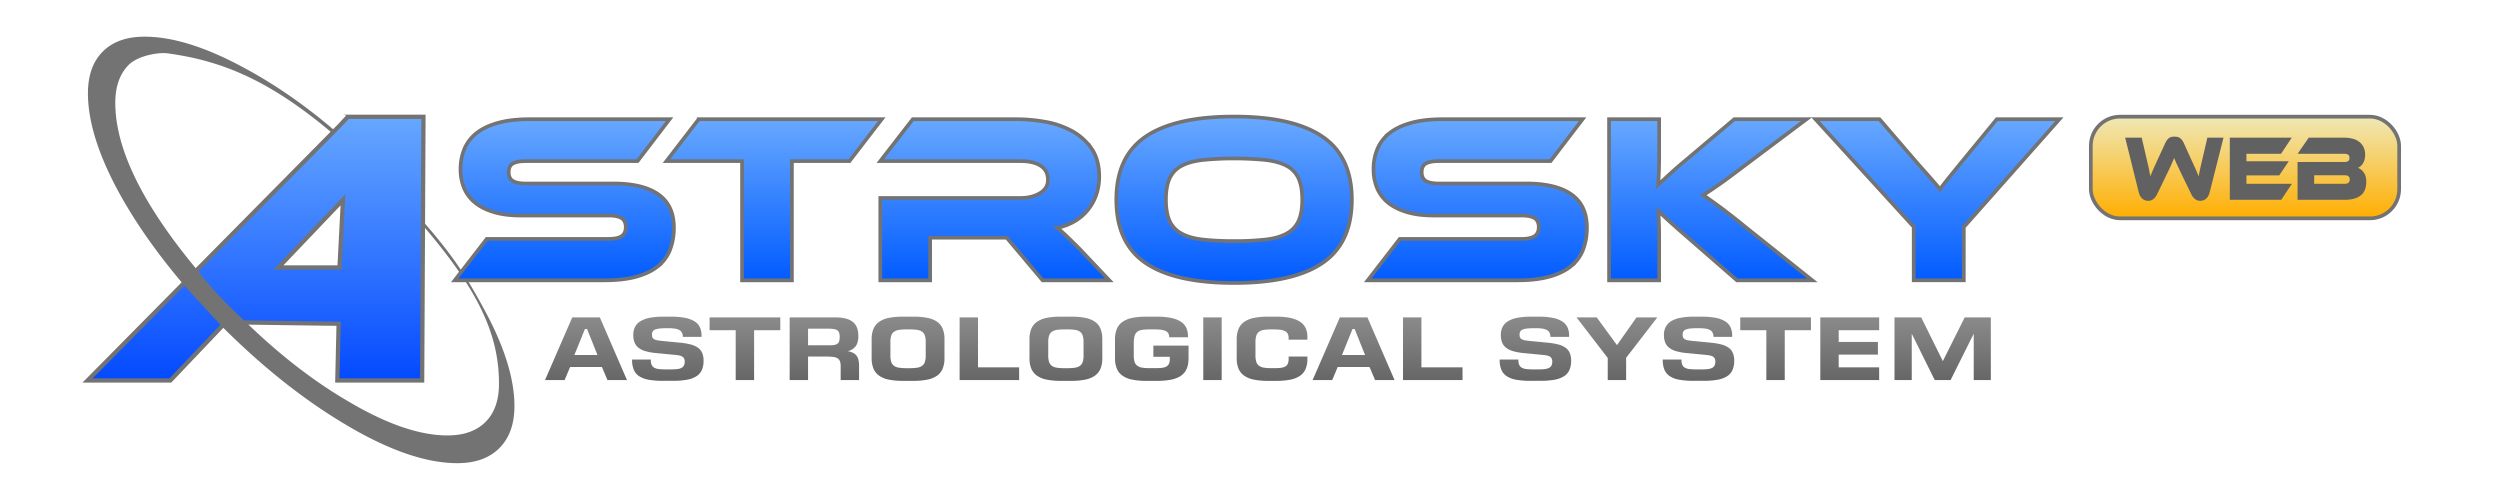 <svg xmlns="http://www.w3.org/2000/svg" xmlns:xlink="http://www.w3.org/1999/xlink" width="3000" height="586" viewBox="0 0 3000 586">
  <defs>
    <style>
      .cls-1, .cls-3, .cls-5 {
        stroke: #737373;
      }

      .cls-1 {
        stroke-width: 5.07px;
        fill: url(#linear-gradient);
      }

      .cls-1, .cls-2, .cls-3, .cls-4, .cls-6 {
        fill-rule: evenodd;
      }

      .cls-2 {
        fill: #737373;
      }

      .cls-3, .cls-5 {
        stroke-width: 4.43px;
      }

      .cls-3 {
        fill: url(#linear-gradient-2);
      }

      .cls-4 {
        fill: url(#linear-gradient-3);
      }

      .cls-5 {
        fill: url(#linear-gradient-4);
      }

      .cls-6 {
        fill: #616161;
      }
    </style>
    <linearGradient id="linear-gradient" x1="306.594" y1="456.562" x2="306.594" y2="140.188" gradientUnits="userSpaceOnUse">
      <stop offset="0" stop-color="#044aff"/>
      <stop offset="1" stop-color="#66a7ff"/>
    </linearGradient>
    <linearGradient id="linear-gradient-2" x1="1508.499" y1="339.562" x2="1508.499" y2="139.875" gradientUnits="userSpaceOnUse">
      <stop offset="0" stop-color="#005aff"/>
      <stop offset="1" stop-color="#69a9ff"/>
    </linearGradient>
    <linearGradient id="linear-gradient-3" x1="1521.5" y1="457" x2="1521.5" y2="380" gradientUnits="userSpaceOnUse">
      <stop offset="0" stop-color="#666"/>
      <stop offset="1" stop-color="#8b8b8b"/>
    </linearGradient>
    <linearGradient id="linear-gradient-4" x1="2694" y1="262" x2="2694" y2="140" gradientUnits="userSpaceOnUse">
      <stop offset="0" stop-color="#ffae00"/>
      <stop offset="1" stop-color="#efe8b6"/>
    </linearGradient>
  </defs>
  <path id="Téglalap_2" data-name="Téglalap 2" class="cls-1" d="M506.61,456.565H404.783l1.559-68.058s-134.662-1.669-135.285-1.99l-66.649,70.048H105.017L407.032,151.246c10.342-10.909,10.22-11.073,10.22-11.073h90.917Zm-172.466-135.6h73.237l4.189-81.241Z"/>
  <path id="Alak_1" data-name="Alak 1" class="cls-2" d="M599.249,537.735q-18.071,18.071-50.4,18.074-57.546,0-136.956-48.017Q338.18,463.58,265.9,391.318l-43.358-47.17q-53.277-62.306-84.189-121.289-32.82-63.253-32.82-110.825,0-32.34,17.822-50.18T173.5,44.017q47.055,0,109.806,32.292C322.6,96.568,360.485,121.55,402,157l-3,3C319.5,92.682,261.68,72.383,201,64c-11.129-1.537-35.731,3.011-46.5,13.788s-16.149,26-16.149,45.662q0,83.72,100.836,203.575S252.494,346.261,288,380a4.757,4.757,0,0,0,1.182.8q63.241,62.57,127.9,100.329,69.44,41.381,119.862,41.381,29.485,0,45.662-16.172t16.171-45.661c0-56.438-21.7-109.183-91.773-190.681v-5c37.382,42.5,53.6,68.372,75.334,108.638q34.981,65.171,34.989,113.679Q617.323,519.657,599.249,537.735ZM288.27,379.765c0.319,0.36.668,0.725,1.058,1.094-0.047-.021-0.1-0.032-0.146-0.055-0.335-.331-0.669-0.651-1-0.983Z"/>
  <path id="stroSky_másolat" data-name="stroSky másolat" class="cls-3" d="M630.948,220.208q-10.4,0-15.461-3.035t-5.058-10.548q0-7.512,5.058-10.4t15.461-2.89h134.1l38.437-50.286H635.572q-21.966,0-37.714,4.335t-25.722,12.138A47.6,47.6,0,0,0,557.4,178.447a62.119,62.119,0,0,0-4.769,24.71,57.7,57.7,0,0,0,4.335,22.686,44.359,44.359,0,0,0,13.294,17.485q8.955,7.227,22.542,11.271t32.368,4.046h105.2q10.689,0,15.606,3.179t4.913,10.693q0,7.518-4.913,10.837t-15.606,3.324H584.13l-38.437,49.708H725.74q21.96,0,37.714-4.335t25.866-12.427a47.059,47.059,0,0,0,14.739-19.941,72.677,72.677,0,0,0,4.624-26.588q0-26.586-18.5-39.738t-54.043-13.149h-105.2Zm207.5-77.163-38.726,50.286H890.47V336.386h59.823V193.331h69.067l38.73-50.286H838.45Zm457.2,155.771q-10.125-10.113-16.18-15.895a138.986,138.986,0,0,0-10.98-9.537,65.294,65.294,0,0,0,21.24-7.948,58.744,58.744,0,0,0,25.86-31.934,65.53,65.53,0,0,0,3.47-21.386q0-20.808-9.39-34.1a68.954,68.954,0,0,0-23.84-21.1,104.3,104.3,0,0,0-32.08-10.838,201.067,201.067,0,0,0-34.11-3.034H1095.37l-39.01,50.286h168.2q15.6,0,24.27,5.635t8.67,16.907q0,10.119-9.53,15.9t-23.41,5.78h-168.2v98.838h59.82V285.233h91.9l43.07,51.153h80.05Zm79.19-134.963q-35.265,23.991-35.26,75.718,0,52.02,35.12,76.007,35.1,23.991,106.2,23.987,70.8,0,106.07-23.987,35.25-23.985,35.25-76.007,0-51.729-35.4-75.718T1480.9,139.866Q1410.1,139.866,1374.84,163.853ZM1442.75,287.4q-15.6-1.875-25.28-7.369a32.3,32.3,0,0,1-14.02-15.173q-4.335-9.678-4.33-25.287t4.33-25.288a31.612,31.612,0,0,1,14.02-15.028q9.675-5.343,25.28-7.225a388.432,388.432,0,0,1,76.3,0q15.6,1.884,25.29,7.225a31.639,31.639,0,0,1,14.01,15.028q4.335,9.687,4.34,25.288t-4.34,25.287a32.329,32.329,0,0,1-14.01,15.173q-9.69,5.493-25.29,7.369a325.745,325.745,0,0,1-38.15,1.879A325.864,325.864,0,0,1,1442.75,287.4Zm283.8-67.192q-10.4,0-15.46-3.035t-5.06-10.548q0-7.512,5.06-10.4t15.46-2.89h134.1l38.43-50.286h-167.9q-21.975,0-37.72,4.335t-25.72,12.138A47.592,47.592,0,0,0,1653,178.447a62.1,62.1,0,0,0-4.77,24.71,57.7,57.7,0,0,0,4.34,22.686,44.386,44.386,0,0,0,13.29,17.485q8.955,7.227,22.54,11.271t32.37,4.046h105.2q10.68,0,15.6,3.179t4.92,10.693q0,7.518-4.92,10.837-4.9,3.327-15.6,3.324H1679.73l-38.43,49.708h180.04q21.96,0,37.72-4.335t25.86-12.427a46.963,46.963,0,0,0,14.74-19.941,72.676,72.676,0,0,0,4.63-26.588q0-26.586-18.5-39.738t-54.04-13.149h-105.2Zm368.19,52.309q-18.795-15.315-30.64-23.987t-20.23-14.45q4.62-2.886,9.4-6.069,4.755-3.177,10.54-7.225t13.15-9.537q7.38-5.487,16.91-12.716l73.98-55.488h-86.7l-55.77,47.107q-13.305,10.986-21.53,18.64t-14.02,12.861q0.57-7.512.87-16.184t0.29-17.629v-44.8h-60.12V336.386h60.12V280.9q0-6.936-.29-14.017t-0.58-13.727q4.905,4.917,12.86,12.138t22.97,20.23l58.38,50.864h90.46Zm301.42-129.472-43.93,53.465q-10.395,12.72-15.89,19.652t-8.38,10.982c-0.97-1.346-2.6-3.369-4.92-6.069s-4.81-5.586-7.51-8.67-5.3-6.019-7.8-8.815-4.53-5.057-6.07-6.791l-46.24-53.754h-76.88l117.92,129.183v64.158h60.11V272.517L2471.3,143.045h-75.14Z"/>
  <path id="ASTROLOGICAL_SYSTEM_másolat" data-name="ASTROLOGICAL SYSTEM másolat" class="cls-4" d="M689.257,426l12.664-31.212h2.558L716.956,426h-27.7Zm33.064,14.394L729,456.1H752.39l-32.564-75.2H686.7L654.01,456.1h23.519l6.613-15.706h38.179Zm39.053-29.646a15.2,15.2,0,0,0,4.616,6.363,23.865,23.865,0,0,0,8.3,4.192,66.485,66.485,0,0,0,12.477,2.323L809.41,425.8q2.87,0.253,5.116.656a13.354,13.354,0,0,1,3.836,1.238,5.869,5.869,0,0,1,2.433,2.3,7.769,7.769,0,0,1,.842,3.889,10.261,10.261,0,0,1-.966,4.772,6.6,6.6,0,0,1-2.964,2.854,15.488,15.488,0,0,1-5.084,1.389,61.352,61.352,0,0,1-7.33.378h-6.8a66.386,66.386,0,0,1-7.923-.4,14.763,14.763,0,0,1-5.428-1.591,7.212,7.212,0,0,1-3.119-3.358,13.78,13.78,0,0,1-1-5.707V431.4H758.5v0.5a29.874,29.874,0,0,0,2.09,11.919,17.313,17.313,0,0,0,6.582,7.727,31.006,31.006,0,0,0,11.541,4.192,97.949,97.949,0,0,0,16.968,1.262h11.292a99.522,99.522,0,0,0,16.688-1.212,32.9,32.9,0,0,0,11.6-4.015,17.357,17.357,0,0,0,6.8-7.449,26.681,26.681,0,0,0,2.215-11.515,23.127,23.127,0,0,0-1.715-9.444,15,15,0,0,0-5.241-6.288,27.281,27.281,0,0,0-8.827-3.813,83.679,83.679,0,0,0-12.477-2.071l-21.46-2.07a58.845,58.845,0,0,1-6.021-.834,11.325,11.325,0,0,1-3.712-1.338,4.6,4.6,0,0,1-1.9-2.147,8.445,8.445,0,0,1-.531-3.207,7.5,7.5,0,0,1,.9-3.888,5.966,5.966,0,0,1,3.119-2.374,22.106,22.106,0,0,1,5.864-1.187q3.649-.329,9.2-0.328a58.041,58.041,0,0,1,8.048.48,16.56,16.56,0,0,1,5.552,1.666,7.715,7.715,0,0,1,3.244,3.207,11.432,11.432,0,0,1,1.123,5.1h22.4v-1.565a23.092,23.092,0,0,0-2.09-10.2,17.065,17.065,0,0,0-6.581-7.071,33.978,33.978,0,0,0-11.51-4.116,91.565,91.565,0,0,0-16.875-1.338h-8.422a86.676,86.676,0,0,0-16.563,1.363,33.533,33.533,0,0,0-11.292,4.116,17.391,17.391,0,0,0-6.488,6.869,20.861,20.861,0,0,0-2.09,9.57A24.622,24.622,0,0,0,761.374,410.748ZM851.52,396.2h31.317v59.9h22.084V396.2h31.442V380.9H851.52v15.3Zm157.27,59.9h22.09V439.232a34.1,34.1,0,0,0-.63-6.944,13.346,13.346,0,0,0-2.18-5.177,12.135,12.135,0,0,0-4.21-3.586,23.579,23.579,0,0,0-6.65-2.171,16.081,16.081,0,0,0,9.52-5.783q3.27-4.319,3.27-12.449,0-11.565-6.7-16.894-6.72-5.328-20.5-5.328H947.592v75.2h22.084V427.869h21.336a77.185,77.185,0,0,1,8.328.378,14.031,14.031,0,0,1,5.49,1.591,7.047,7.047,0,0,1,3.03,3.485,16.478,16.478,0,0,1,.93,6.111V456.1Zm-39.114-41.767v-19.9H994.63a34.623,34.623,0,0,1,6.36.48,9.371,9.371,0,0,1,3.96,1.591,5.808,5.808,0,0,1,2.06,2.954,15.147,15.147,0,0,1,.6,4.621,24.057,24.057,0,0,1-.38,4.52,6.19,6.19,0,0,1-1.59,3.207,7.473,7.473,0,0,1-3.43,1.894,21.894,21.894,0,0,1-5.833.631h-26.7Zm76.294,15.5a32.077,32.077,0,0,0,2.16,12.424,19.452,19.452,0,0,0,6.67,8.434,30.365,30.365,0,0,0,11.54,4.8,80.754,80.754,0,0,0,16.81,1.515h13.17a80.754,80.754,0,0,0,16.81-1.515,30.012,30.012,0,0,0,11.51-4.8,19.393,19.393,0,0,0,6.61-8.434,32.487,32.487,0,0,0,2.12-12.424V407.162a33.262,33.262,0,0,0-2.09-12.5,18.936,18.936,0,0,0-6.58-8.434,29.988,29.988,0,0,0-11.51-4.747,82.441,82.441,0,0,0-16.87-1.49h-13.17a80.754,80.754,0,0,0-16.81,1.515,30.365,30.365,0,0,0-11.54,4.8,19.464,19.464,0,0,0-6.67,8.434,32.077,32.077,0,0,0-2.16,12.424v22.676Zm45.76-34.545a60.212,60.212,0,0,1,8.88.556,13.442,13.442,0,0,1,5.91,2.2,9.159,9.159,0,0,1,3.3,4.6,23.98,23.98,0,0,1,1.03,7.752v16.212a24.224,24.224,0,0,1-1.03,7.778,9.087,9.087,0,0,1-3.33,4.621,13.844,13.844,0,0,1-5.92,2.222,56.789,56.789,0,0,1-8.84.581h-4.11a57.017,57.017,0,0,1-8.85-.581,13.676,13.676,0,0,1-5.92-2.248,9.352,9.352,0,0,1-3.33-4.621,24.256,24.256,0,0,1-1.03-7.752V410.5a24.505,24.505,0,0,1,1.03-7.777,9.21,9.21,0,0,1,3.33-4.622,13.921,13.921,0,0,1,5.92-2.222,57.141,57.141,0,0,1,8.85-.581h4.11Zm81.88-14.393h-22.08v75.2h71.43V440.8h-49.35V380.9Zm61.76,48.938a32.077,32.077,0,0,0,2.16,12.424,19.452,19.452,0,0,0,6.67,8.434,30.365,30.365,0,0,0,11.54,4.8,80.754,80.754,0,0,0,16.81,1.515h13.17a80.754,80.754,0,0,0,16.81-1.515,30.012,30.012,0,0,0,11.51-4.8,19.393,19.393,0,0,0,6.61-8.434,32.487,32.487,0,0,0,2.12-12.424V407.162a33.262,33.262,0,0,0-2.09-12.5,18.936,18.936,0,0,0-6.58-8.434,29.988,29.988,0,0,0-11.51-4.747,82.441,82.441,0,0,0-16.87-1.49h-13.17a80.754,80.754,0,0,0-16.81,1.515,30.365,30.365,0,0,0-11.54,4.8,19.464,19.464,0,0,0-6.67,8.434,32.077,32.077,0,0,0-2.16,12.424v22.676Zm45.76-34.545a60.212,60.212,0,0,1,8.88.556,13.442,13.442,0,0,1,5.91,2.2,9.159,9.159,0,0,1,3.3,4.6,23.98,23.98,0,0,1,1.03,7.752v16.212a24.224,24.224,0,0,1-1.03,7.778,9.087,9.087,0,0,1-3.33,4.621,13.844,13.844,0,0,1-5.92,2.222,56.789,56.789,0,0,1-8.84.581h-4.11a57.017,57.017,0,0,1-8.85-.581,13.676,13.676,0,0,1-5.92-2.248,9.352,9.352,0,0,1-3.33-4.621,24.256,24.256,0,0,1-1.03-7.752V410.5a24.505,24.505,0,0,1,1.03-7.777,9.21,9.21,0,0,1,3.33-4.622,13.921,13.921,0,0,1,5.92-2.222,57.141,57.141,0,0,1,8.85-.581h4.11Zm145.14,19.445h-42.23v13.434h19.71v2.575a13.713,13.713,0,0,1-1,5.707,7.2,7.2,0,0,1-3.09,3.359,14.46,14.46,0,0,1-5.39,1.591,66.571,66.571,0,0,1-7.93.4h-6.67a57.156,57.156,0,0,1-8.86-.581,13.72,13.72,0,0,1-5.93-2.248,9.232,9.232,0,0,1-3.33-4.621,23.976,23.976,0,0,1-1.03-7.752V412.465a37.507,37.507,0,0,1,.84-8.813,9.845,9.845,0,0,1,2.96-5.2,11.731,11.731,0,0,1,5.65-2.5,50.326,50.326,0,0,1,8.95-.657h6.3a64.9,64.9,0,0,1,8.05.43,18.067,18.067,0,0,1,5.55,1.49,7.066,7.066,0,0,1,3.21,2.878,9.2,9.2,0,0,1,1.03,4.6h22.46v-1.565a22.682,22.682,0,0,0-2.09-9.975,18,18,0,0,0-6.58-7.247,33.83,33.83,0,0,0-11.51-4.419,82.477,82.477,0,0,0-16.88-1.49H1375.3a80.169,80.169,0,0,0-16.9,1.54,30.745,30.745,0,0,0-11.58,4.823,19.484,19.484,0,0,0-6.67,8.485,32.624,32.624,0,0,0-2.15,12.525v22.474a32.085,32.085,0,0,0,2.15,12.424,19.525,19.525,0,0,0,6.67,8.434,30.43,30.43,0,0,0,11.58,4.8,81.472,81.472,0,0,0,16.9,1.515h13.41a87.379,87.379,0,0,0,15.51-1.212,35.271,35.271,0,0,0,11.23-3.838,19.95,19.95,0,0,0,7.14-6.717,24.349,24.349,0,0,0,3.31-9.848,54.905,54.905,0,0,0,.37-6.616v-14.04Zm17.65,41.362h22.09V380.9h-22.09v75.2Zm102.44-28.231v2.878a13.713,13.713,0,0,1-1,5.707,7.234,7.234,0,0,1-3.08,3.359,14.46,14.46,0,0,1-5.39,1.591,65.489,65.489,0,0,1-7.85.4h-3.36a56.789,56.789,0,0,1-8.84-.581,13.676,13.676,0,0,1-5.92-2.248,9.232,9.232,0,0,1-3.33-4.621,23.976,23.976,0,0,1-1.03-7.752V410.7a24.863,24.863,0,0,1,1.03-7.9,9.447,9.447,0,0,1,3.24-4.671,12.8,12.8,0,0,1,5.7-2.248,52.089,52.089,0,0,1,8.4-.581h3.62a57.949,57.949,0,0,1,8.03.48,16.881,16.881,0,0,1,5.54,1.642,7.338,7.338,0,0,1,3.21,3.156,10.986,10.986,0,0,1,1.03,5.076v1.919h22.52v-3.384a24.656,24.656,0,0,0-2.09-10.429,18.506,18.506,0,0,0-6.58-7.576,33.2,33.2,0,0,0-11.51-4.621,78.644,78.644,0,0,0-16.88-1.565h-10.48a80.235,80.235,0,0,0-16.9,1.54,30.624,30.624,0,0,0-11.57,4.823,19.506,19.506,0,0,0-6.68,8.485,32.814,32.814,0,0,0-2.15,12.525v22.474a32.272,32.272,0,0,0,2.15,12.424,19.547,19.547,0,0,0,6.68,8.434,30.312,30.312,0,0,0,11.57,4.8,81.54,81.54,0,0,0,16.9,1.515h10.48a82.272,82.272,0,0,0,16.82-1.489,30.845,30.845,0,0,0,11.51-4.672,18.893,18.893,0,0,0,6.61-8.182,30.774,30.774,0,0,0,2.12-12.02v-2.777h-22.52ZM1610.37,426l12.66-31.212h2.56L1638.07,426h-27.7Zm33.06,14.394,6.68,15.706h23.39l-32.56-75.2h-33.13l-32.69,75.2h23.52l6.61-15.706h38.18Zm62.26-59.494h-22.08v75.2h71.43V440.8h-49.35V380.9Zm96.76,29.848a15.251,15.251,0,0,0,4.62,6.363,23.819,23.819,0,0,0,8.29,4.192,66.489,66.489,0,0,0,12.48,2.323l22.65,2.172c1.91,0.169,3.61.387,5.11,0.656a13.351,13.351,0,0,1,3.84,1.238,5.862,5.862,0,0,1,2.43,2.3,7.791,7.791,0,0,1,.84,3.889,10.315,10.315,0,0,1-.96,4.772,6.641,6.641,0,0,1-2.97,2.854,15.448,15.448,0,0,1-5.08,1.389,61.328,61.328,0,0,1-7.33.378h-6.8a66.273,66.273,0,0,1-7.92-.4,14.721,14.721,0,0,1-5.43-1.591,7.159,7.159,0,0,1-3.12-3.358,13.713,13.713,0,0,1-1-5.707V431.4h-22.52v0.5a29.945,29.945,0,0,0,2.09,11.919,17.321,17.321,0,0,0,6.58,7.727,31.047,31.047,0,0,0,11.54,4.192,98,98,0,0,0,16.97,1.262h11.29a99.522,99.522,0,0,0,16.69-1.212,32.821,32.821,0,0,0,11.6-4.015,17.3,17.3,0,0,0,6.8-7.449,26.619,26.619,0,0,0,2.22-11.515,23.008,23.008,0,0,0-1.72-9.444,14.954,14.954,0,0,0-5.24-6.288,27.278,27.278,0,0,0-8.82-3.813,83.857,83.857,0,0,0-12.48-2.071l-21.46-2.07a58.619,58.619,0,0,1-6.02-.834,11.26,11.26,0,0,1-3.71-1.338,4.626,4.626,0,0,1-1.91-2.147,8.525,8.525,0,0,1-.53-3.207,7.43,7.43,0,0,1,.91-3.888,5.945,5.945,0,0,1,3.12-2.374,22.047,22.047,0,0,1,5.86-1.187q3.645-.329,9.2-0.328a58.1,58.1,0,0,1,8.05.48,16.475,16.475,0,0,1,5.55,1.666,7.713,7.713,0,0,1,3.25,3.207,11.5,11.5,0,0,1,1.12,5.1h22.4v-1.565a23.134,23.134,0,0,0-2.09-10.2,17.088,17.088,0,0,0-6.59-7.071,33.931,33.931,0,0,0-11.51-4.116,91.439,91.439,0,0,0-16.87-1.338h-8.42a86.768,86.768,0,0,0-16.57,1.363,33.554,33.554,0,0,0-11.29,4.116,17.46,17.46,0,0,0-6.49,6.869,20.912,20.912,0,0,0-2.09,9.57A24.552,24.552,0,0,0,1802.45,410.748ZM1929.28,456.1h22.08V429.333l37.43-48.433h-25.01l-23.4,33.231L1916.11,380.9h-24.26l37.43,48.635V456.1Zm68.87-45.352a15.251,15.251,0,0,0,4.62,6.363,23.819,23.819,0,0,0,8.29,4.192,66.489,66.489,0,0,0,12.48,2.323l22.65,2.172c1.91,0.169,3.62.387,5.11,0.656a13.351,13.351,0,0,1,3.84,1.238,5.862,5.862,0,0,1,2.43,2.3,7.791,7.791,0,0,1,.84,3.889,10.315,10.315,0,0,1-.96,4.772,6.641,6.641,0,0,1-2.97,2.854,15.448,15.448,0,0,1-5.08,1.389,61.328,61.328,0,0,1-7.33.378h-6.8a66.273,66.273,0,0,1-7.92-.4,14.721,14.721,0,0,1-5.43-1.591,7.159,7.159,0,0,1-3.12-3.358,13.713,13.713,0,0,1-1-5.707V431.4h-22.52v0.5a29.945,29.945,0,0,0,2.09,11.919,17.321,17.321,0,0,0,6.58,7.727,31.047,31.047,0,0,0,11.54,4.192,98,98,0,0,0,16.97,1.262h11.29a99.522,99.522,0,0,0,16.69-1.212,32.95,32.95,0,0,0,11.61-4.015,17.421,17.421,0,0,0,6.8-7.449,26.773,26.773,0,0,0,2.21-11.515,23.008,23.008,0,0,0-1.72-9.444,14.954,14.954,0,0,0-5.24-6.288,27.278,27.278,0,0,0-8.82-3.813,83.857,83.857,0,0,0-12.48-2.071l-21.46-2.07a58.619,58.619,0,0,1-6.02-.834,11.26,11.26,0,0,1-3.71-1.338,4.626,4.626,0,0,1-1.91-2.147,8.525,8.525,0,0,1-.53-3.207,7.527,7.527,0,0,1,.91-3.888,5.945,5.945,0,0,1,3.12-2.374,22.047,22.047,0,0,1,5.86-1.187c2.44-.219,5.5-0.328,9.2-0.328a58,58,0,0,1,8.05.48,16.475,16.475,0,0,1,5.55,1.666,7.713,7.713,0,0,1,3.25,3.207,11.5,11.5,0,0,1,1.12,5.1h22.4v-1.565a23.134,23.134,0,0,0-2.09-10.2,17.127,17.127,0,0,0-6.58-7.071,34.09,34.09,0,0,0-11.51-4.116,91.63,91.63,0,0,0-16.88-1.338h-8.42a86.584,86.584,0,0,0-16.56,1.363,33.614,33.614,0,0,0-11.3,4.116,17.362,17.362,0,0,0-6.48,6.869,20.785,20.785,0,0,0-2.09,9.57A24.561,24.561,0,0,0,1998.15,410.748ZM2088.3,396.2h31.31v59.9h22.09V396.2h31.44V380.9H2088.3v15.3Zm96.07,59.9h70.62V440.8h-48.54V425.5h47.04v-15.2h-47.04V396.2h48.54V380.9h-70.62v75.2Zm184.1,0h20.52V380.9h-31.38l-26.2,52.423L2305.46,380.9h-32.07v75.2h20.71V400.445l27.58,55.655h19.02l27.77-55.655V456.1Z"/>
  <rect id="Téglalap_4" data-name="Téglalap 4" class="cls-5" x="2509" y="140" width="370" height="122" rx="35" ry="35"/>
  <path id="WEB_másolat" data-name="WEB másolat" class="cls-6" d="M2629.57,233.056a16.9,16.9,0,0,0,4.45,5.793,10.037,10.037,0,0,0,6.48,2.117,10.293,10.293,0,0,0,6.75-2.507q3.03-2.506,4.37-7.743l16.58-65.507h-19.36l-6.04,25.958q-1.44,6.24-2.54,11.14t-1.87,9.359c-0.52-1.262-1.04-2.563-1.59-3.9s-1.16-2.8-1.86-4.4-1.51-3.379-2.4-5.348-1.95-4.251-3.16-6.851l-8.54-18.828a20.179,20.179,0,0,0-2.54-4.4,11.48,11.48,0,0,0-2.68-2.507,8.052,8.052,0,0,0-2.93-1.17,18.929,18.929,0,0,0-3.35-.278,18.381,18.381,0,0,0-3.26.278,8.007,8.007,0,0,0-2.92,1.17,10.627,10.627,0,0,0-2.64,2.507,22.056,22.056,0,0,0-2.49,4.4l-8.63,18.716q-3.36,7.243-5.42,11.977t-3.59,8.634q-0.78-4.567-1.78-9.359t-2.54-11.14l-6.04-25.958h-19.84l16.3,65.507q1.335,5.238,4.36,7.743a10.3,10.3,0,0,0,6.76,2.507,9.953,9.953,0,0,0,6.56-2.173,16.7,16.7,0,0,0,4.37-5.737l10.25-21.168c1.41-2.9,2.62-5.42,3.65-7.575s1.93-4.1,2.73-5.849,1.5-3.323,2.11-4.735,1.16-2.785,1.68-4.122q0.855,2.005,1.77,4.122c0.61,1.412,1.32,2.991,2.16,4.735s1.75,3.715,2.78,5.905,2.23,4.734,3.64,7.631Zm66.14-12.478V210.44h39.41l11.4-16.934h-50.81v-8.912h41.52l12.84-19.385h-74.3V239.74h61.74l12.75-19.162h-54.55Zm136.95-21.111a12.667,12.667,0,0,0,2.78-3.231,19.255,19.255,0,0,0,1.97-4.512,20.691,20.691,0,0,0,.76-5.905,21.252,21.252,0,0,0-1.77-8.968,17.476,17.476,0,0,0-5.08-6.461,22.192,22.192,0,0,0-7.96-3.9,39.209,39.209,0,0,0-10.4-1.281h-42.47l-13.42,19.385h56.75a7.505,7.505,0,0,1,3.84,1c1.15,0.669,1.72,1.933,1.72,3.788q0,2.9-1.68,3.955a7.081,7.081,0,0,1-3.88,1.059h-56.75V239.74h56.37a40.586,40.586,0,0,0,12.61-1.671,20.524,20.524,0,0,0,8-4.568,16.24,16.24,0,0,0,4.22-6.851,28.628,28.628,0,0,0,1.24-8.634q0-6.684-2.92-10.918a14.315,14.315,0,0,0-7.14-5.682A12.924,12.924,0,0,0,2832.66,199.467Zm-19.13,10.862c2.18,0,3.74.428,4.7,1.281a4.736,4.736,0,0,1,1.44,3.732,5.059,5.059,0,0,1-1.44,3.9c-0.96.892-2.52,1.337-4.7,1.337h-36.52V210.329h36.52Z"/>
</svg>
